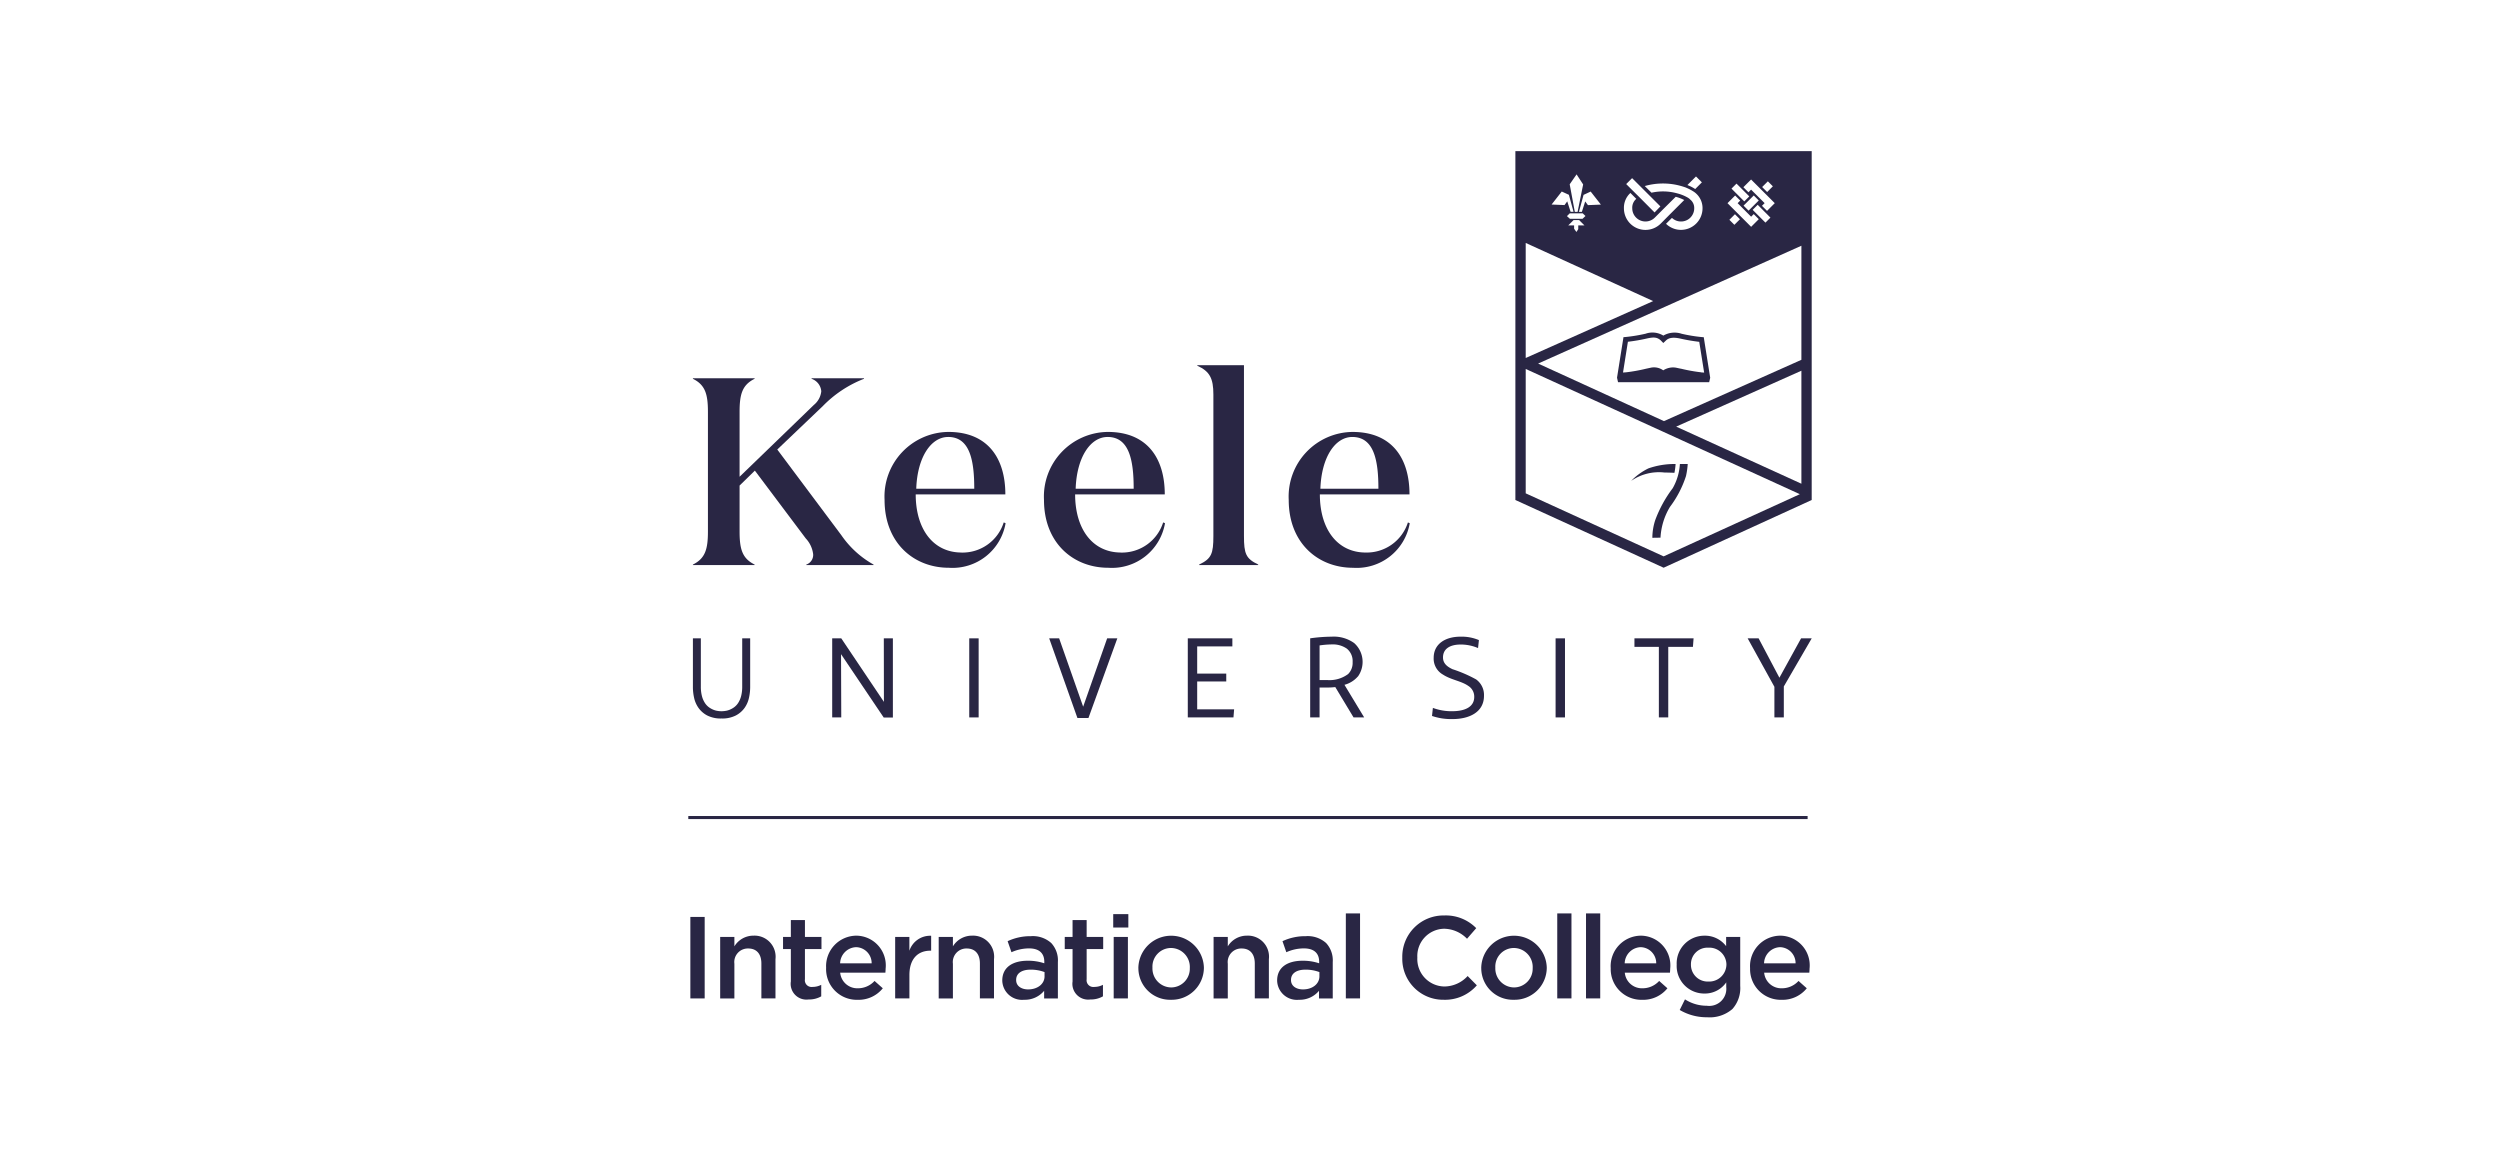 <svg xmlns="http://www.w3.org/2000/svg" xmlns:xlink="http://www.w3.org/1999/xlink" width="215" height="100" viewBox="0 0 215 100">
  <defs>
    <clipPath id="clip-keele-university-international-college-logo-215x100">
      <rect width="215" height="100"/>
    </clipPath>
  </defs>
  <g id="keele-university-international-college-logo-215x100" clip-path="url(#clip-keele-university-international-college-logo-215x100)">
    <g id="KUIC" transform="translate(59.194 13)">
      <path id="Path_2885" data-name="Path 2885" d="M15.026,124.876l-5.51-7.369,3.9-3.718a10.016,10.016,0,0,1,3.56-2.364v-.046H12.464v.046A1.238,1.238,0,0,1,13.3,112.5a1.744,1.744,0,0,1-.635,1.171L6.274,119.85v-5.578c0-1.515.226-2.318,1.292-2.846v-.046H2.26v.046c1.066.528,1.292,1.331,1.292,2.846v10.283c0,1.515-.226,2.318-1.292,2.846v.046H7.566V127.4c-1.066-.528-1.292-1.331-1.292-2.846v-3.947l1.315-1.285,4.377,5.831a2.4,2.4,0,0,1,.635,1.354.875.875,0,0,1-.589.894v.046h5.782V127.4A8.213,8.213,0,0,1,15.026,124.876Z" transform="translate(-1.864 -91.849)" fill="#292644"/>
      <path id="Path_2886" data-name="Path 2886" d="M102.891,148.054c-2.448,0-3.946-2.02-3.946-5h7.709c0-3.121-1.519-5.371-4.9-5.371a5.558,5.558,0,0,0-5.487,5.853c0,3.695,2.516,5.829,5.533,5.829a4.629,4.629,0,0,0,4.875-3.833l-.16-.068a3.716,3.716,0,0,1-3.628,2.594Zm-1.156-9.938c1.882,0,2.245,2.043,2.245,4.452H98.992C99.083,139.861,100.261,138.117,101.736,138.117Z" transform="translate(-79.388 -113.537)" fill="#292644"/>
      <path id="Path_2887" data-name="Path 2887" d="M181.072,148.054c-2.448,0-3.946-2.02-3.946-5h7.709c0-3.121-1.519-5.371-4.9-5.371a5.558,5.558,0,0,0-5.487,5.853c0,3.695,2.516,5.829,5.533,5.829a4.629,4.629,0,0,0,4.875-3.833l-.16-.068a3.716,3.716,0,0,1-3.628,2.594Zm-1.156-9.938c1.882,0,2.245,2.043,2.245,4.452h-4.989C177.263,139.861,178.441,138.117,179.916,138.117Z" transform="translate(-143.859 -113.537)" fill="#292644"/>
      <path id="Path_2888" data-name="Path 2888" d="M253.634,119.65V104.96H249.62v.046c1.066.482,1.384,1.078,1.384,2.48V119.65c0,1.515-.16,1.952-1.224,2.455v.046h5.078V122.1C253.792,121.6,253.634,121.163,253.634,119.65Z" transform="translate(-205.847 -86.554)" fill="#292644"/>
      <path id="Path_2889" data-name="Path 2889" d="M304.72,145.461a3.716,3.716,0,0,1-3.628,2.594c-2.448,0-3.946-2.02-3.946-5h7.709c0-3.121-1.519-5.371-4.9-5.371a5.558,5.558,0,0,0-5.487,5.853c0,3.695,2.516,5.829,5.533,5.829a4.629,4.629,0,0,0,4.875-3.833l-.16-.068Zm-4.784-7.344c1.882,0,2.245,2.043,2.245,4.452h-4.989C297.283,139.861,298.461,138.117,299.936,138.117Z" transform="translate(-242.832 -113.537)" fill="#292644"/>
      <path id="Path_2890" data-name="Path 2890" d="M6.5,243.062a3.19,3.19,0,0,1-.095.831,1.994,1.994,0,0,1-.253.584,1.4,1.4,0,0,1-.352.375,1.865,1.865,0,0,1-.389.214,1.589,1.589,0,0,1-.381.1,2.527,2.527,0,0,1-.309.025,2.188,2.188,0,0,1-.314-.025,1.594,1.594,0,0,1-.375-.1,1.865,1.865,0,0,1-.389-.214,1.4,1.4,0,0,1-.352-.375,1.994,1.994,0,0,1-.253-.584,3.19,3.19,0,0,1-.095-.831V238.92H2.26v4.217a4.26,4.26,0,0,0,.1.887,2.385,2.385,0,0,0,.375.87,2.142,2.142,0,0,0,.752.659,2.566,2.566,0,0,0,1.236.261,2.549,2.549,0,0,0,1.231-.261,2.141,2.141,0,0,0,.756-.659,2.385,2.385,0,0,0,.375-.87,4.286,4.286,0,0,0,.1-.887V238.92H6.5v4.142Z" transform="translate(-1.864 -197.024)" fill="#292644"/>
      <path id="Path_2891" data-name="Path 2891" d="M75.022,244.391l-3.672-5.469h-.78v6.8h.78q0-2.725-.019-5.441L75,245.731h.789V238.92h-.78l.009,5.469Z" transform="translate(-58.195 -197.024)" fill="#292644"/>
      <rect id="Rectangle_144" data-name="Rectangle 144" width="0.808" height="6.8" transform="translate(24.161 41.898)" fill="#292644"/>
      <path id="Path_2892" data-name="Path 2892" d="M179.911,244.808l-2.066-5.878h-.856l2.427,6.848h.95l2.483-6.848h-.875Z" transform="translate(-145.953 -197.032)" fill="#292644"/>
      <path id="Path_2893" data-name="Path 2893" d="M245.768,242.639h2.5v-.675h-2.5v-2.339h3.025v-.694H244.96v6.8h3.928l.056-.694h-3.176Z" transform="translate(-202.004 -197.032)" fill="#292644"/>
      <path id="Path_2894" data-name="Path 2894" d="M309.08,241.545a2.168,2.168,0,0,0-.314-2.883,3,3,0,0,0-1.941-.552,13.739,13.739,0,0,0-1.845.142v6.8h.808v-2.569h.637a5.361,5.361,0,0,0,.714-.039l1.569,2.606h.914l-1.694-2.8a2.306,2.306,0,0,0,1.15-.714Zm-2.644.295h-.647v-2.978a7.97,7.97,0,0,1,1.066-.086,2.1,2.1,0,0,1,1.275.361,1.373,1.373,0,0,1,.5,1.161,1.349,1.349,0,0,1-.389,1.028A2.68,2.68,0,0,1,306.435,241.84Z" transform="translate(-251.499 -196.356)" fill="#292644"/>
      <path id="Path_2895" data-name="Path 2895" d="M368.517,241.773a11.606,11.606,0,0,0-2.008-.866c-.467-.219-.817-.505-.817-1.008,0-.722.561-1.114,1.531-1.114a3.775,3.775,0,0,1,1.483.305l.075-.686a3.82,3.82,0,0,0-1.58-.295c-1.341,0-2.311.647-2.311,1.817a1.575,1.575,0,0,0,.8,1.445c.714.466,1.569.542,2.188.98a1.083,1.083,0,0,1,.5.942c0,.828-.742,1.228-1.911,1.228a4.578,4.578,0,0,1-1.645-.286l-.075.694a5.127,5.127,0,0,0,1.778.267c1.389,0,2.692-.57,2.692-2a1.649,1.649,0,0,0-.7-1.427Z" transform="translate(-300.788 -196.356)" fill="#292644"/>
      <rect id="Rectangle_145" data-name="Rectangle 145" width="0.808" height="6.8" transform="translate(74.587 41.898)" fill="#292644"/>
      <path id="Path_2896" data-name="Path 2896" d="M464.01,239.661h2.1v6.069h.808v-6.069h2.122l.056-.731H464.01Z" transform="translate(-382.642 -197.032)" fill="#292644"/>
      <path id="Path_2897" data-name="Path 2897" d="M524.134,238.93l-1.864,3.386-1.789-3.386h-.942l2.3,4.167v2.634h.81v-2.664l2.4-4.137Z" transform="translate(-428.435 -197.032)" fill="#292644"/>
      <path id="Path_2898" data-name="Path 2898" d="M405.612,0V30l12.749,5.824L431.095,30V0H405.61Zm21.713,2.592.43.431-.491.491-.43-.43.493-.493Zm-1.44-.153,2.034,2.032-.665.665-.435-.437.228-.23-1.163-1.161-.228.228L425.22,3.1l.665-.665Zm.568,2.176,1.094,1.1-.43.431-1.1-1.1.431-.431Zm-.787.5-.431-.43.877-.875.43.431-.873.873ZM424.628,2.79l1.1,1.1-.431.431-1.1-1.1Zm-.117,1.024.437.435-.223.223,1.161,1.164.223-.224.435.437-.658.658-2.032-2.034Zm.414,2.041-.48.479-.43-.431.479-.48.43.431Zm-3.781-3.681.507.507-.575.577a3.548,3.548,0,0,0-.67-.344Zm-.959.921a4.322,4.322,0,0,1,.761.386,1.694,1.694,0,0,1,.761,1.433,1.858,1.858,0,0,1-1.854,1.855,1.834,1.834,0,0,1-1.285-.523l.509-.507a1.135,1.135,0,0,0,1.915-.828.924.924,0,0,0-.351-.756c-.019-.019-.04-.042-.067-.065s-.058-.044-.089-.065c0,0-.005-.005-.005-.005s-.012-.007-.012-.007a3.533,3.533,0,0,0-.812-.349h0a.413.413,0,0,0-.067-.018c-.072-.021-.125-.037-.146-.04a4.527,4.527,0,0,0-2.125-.033L416.738,3a5.712,5.712,0,0,1,3.449.1Zm-4.533-.773.77.77h0l.566.565h0l1.094,1.092-.5.521L416.258,3.94h0l-.53-.524h0l-.586-.586.505-.507Zm-.151,1.27.509.509a.994.994,0,0,0-.347.814,1.136,1.136,0,0,0,1.939.8l.216-.216h0l.507-.509h0L419.4,3.923a3.708,3.708,0,0,1,.733.279l-1.3,1.3h0l-.505.51,0,0-.216.216a1.853,1.853,0,0,1-3.165-1.31,1.716,1.716,0,0,1,.556-1.322Zm-3.414-.119.879,1.122-1.114.046-.235-.319-.288.9h-.253l.4-1.464Zm-1.932,2.916.465-.465h.472l.458.458h-.53v.326l-.158.242-.2-.279V6.387h-.5Zm1.236-.572H410.3l-.253-.231.242-.24H411.4l.24.23-.253.24Zm-.517-3.823.566.868-.477,2.357h-.24l-.44-2.369L410.872,2ZM409.6,3.472l.614.281.4,1.464h-.253l-.289-.9-.235.319-1.112-.046.877-1.122Zm-3.1,4.421,10.96,5L406.5,17.788ZM418.36,34.847,406.5,29.427V18.73L430.076,29.5l-11.714,5.347ZM430.209,28.6,419.44,23.689l10.769-4.808ZM418.39,23.216l-10.823-4.95L430.209,8.133v9.811Z" transform="translate(-334.483)" fill="#292644"/>
      <path id="Path_2899" data-name="Path 2899" d="M462.928,89.417l-.175-.012a13.667,13.667,0,0,1-1.725-.284,1.926,1.926,0,0,0-1.575.158,1.788,1.788,0,0,0-1.527-.163,13.9,13.9,0,0,1-1.726.284l-.175.012L455.47,92.9h0l.088.388h7.837l.088-.384h0l-.554-3.486Zm-.23,3.018a14.2,14.2,0,0,1-1.733-.312l-.019,0-.353-.075a1.556,1.556,0,0,0-.31-.033,1.609,1.609,0,0,0-.84.251,1.351,1.351,0,0,0-1.089-.223l-.389.084a14.241,14.241,0,0,1-1.715.309l-.265.018.421-2.646a14.7,14.7,0,0,0,1.617-.277c.633-.142.882-.109,1.187.139l.24.245.212-.2c.249-.251.622-.321,1.263-.177a15.787,15.787,0,0,0,1.617.277l.421,2.646-.265-.018Z" transform="translate(-375.6 -73.417)" fill="#292644"/>
      <path id="Path_2900" data-name="Path 2900" d="M465.3,154.16c.544.009.779.023.863.028a5.586,5.586,0,0,0,.1-.759h.025a6.84,6.84,0,0,0-2.359.375,5.285,5.285,0,0,0-1.487,1.077,4.189,4.189,0,0,1,2.857-.721" transform="translate(-381.356 -126.524)" fill="#292644"/>
      <path id="Path_2901" data-name="Path 2901" d="M475.843,153.43a6.583,6.583,0,0,1-.149,1.036,9.005,9.005,0,0,1-1.382,2.657,5.712,5.712,0,0,0-.81,2.641l-.7.011a4.887,4.887,0,0,1,.249-1.526,10.723,10.723,0,0,1,1.5-2.737,4.741,4.741,0,0,0,.617-2.081h.673Z" transform="translate(-389.893 -126.525)" fill="#292644"/>
      <rect id="Rectangle_146" data-name="Rectangle 146" width="96.261" height="0.263" transform="translate(0 57.177)" fill="#292644"/>
      <path id="Path_2902" data-name="Path 2902" d="M1.01,375.55H2.241v7.009H1.01Z" transform="translate(-0.833 -309.694)" fill="#292644"/>
      <path id="Path_2903" data-name="Path 2903" d="M15.63,384.85h1.222v.81a1.915,1.915,0,0,1,1.652-.921,1.812,1.812,0,0,1,1.882,2.022v3.374H19.174v-3c0-.821-.41-1.292-1.131-1.292a1.166,1.166,0,0,0-1.191,1.312v2.985H15.63v-5.287Z" transform="translate(-12.889 -317.273)" fill="#292644"/>
      <path id="Path_2904" data-name="Path 2904" d="M47.132,382.366v-2.783H46.46v-1.042h.672V377.09h1.212v1.452h1.422v1.042H48.343v2.594a.577.577,0,0,0,.651.661,1.617,1.617,0,0,0,.751-.181v.991a2.1,2.1,0,0,1-1.091.27A1.356,1.356,0,0,1,47.132,382.366Z" transform="translate(-38.313 -310.964)" fill="#292644"/>
      <path id="Path_2905" data-name="Path 2905" d="M67.59,387.512v-.019a2.624,2.624,0,0,1,2.583-2.753,2.558,2.558,0,0,1,2.534,2.844c0,.11-.011.221-.019.34H68.8a1.476,1.476,0,0,0,1.522,1.341,1.923,1.923,0,0,0,1.433-.631l.71.631a2.669,2.669,0,0,1-2.162.991,2.637,2.637,0,0,1-2.713-2.744Zm3.916-.391a1.373,1.373,0,0,0-1.341-1.392,1.429,1.429,0,0,0-1.371,1.392Z" transform="translate(-55.738 -317.273)" fill="#292644"/>
      <path id="Path_2906" data-name="Path 2906" d="M101.45,384.883h1.222v1.191a1.877,1.877,0,0,1,1.873-1.292v1.282h-.07c-1.061,0-1.8.691-1.8,2.092v2.013H101.45v-5.287Z" transform="translate(-83.66 -317.305)" fill="#292644"/>
      <path id="Path_2907" data-name="Path 2907" d="M122.8,384.85h1.222v.81a1.915,1.915,0,0,1,1.652-.921,1.812,1.812,0,0,1,1.882,2.022v3.374h-1.212v-3c0-.821-.41-1.292-1.131-1.292a1.166,1.166,0,0,0-1.191,1.312v2.985H122.8v-5.287Z" transform="translate(-101.266 -317.273)" fill="#292644"/>
      <path id="Path_2908" data-name="Path 2908" d="M153.98,388.805v-.019c0-1.142.9-1.7,2.192-1.7a4.378,4.378,0,0,1,1.422.221v-.13c0-.751-.461-1.152-1.312-1.152a3.683,3.683,0,0,0-1.512.33l-.33-.95a4.6,4.6,0,0,1,2-.431,2.367,2.367,0,0,1,1.752.591,2.192,2.192,0,0,1,.57,1.633v3.134h-1.182v-.661a2.149,2.149,0,0,1-1.722.772A1.7,1.7,0,0,1,153.98,388.805Zm3.635-.381v-.361a3.338,3.338,0,0,0-1.2-.21c-.78,0-1.242.33-1.242.88v.019c0,.51.451.8,1.031.8.8,0,1.412-.461,1.412-1.131Z" transform="translate(-126.978 -317.463)" fill="#292644"/>
      <path id="Path_2909" data-name="Path 2909" d="M185.3,382.366v-2.783h-.672v-1.042h.672V377.09h1.212v1.452h1.422v1.042h-1.422v2.594a.577.577,0,0,0,.651.661,1.617,1.617,0,0,0,.751-.181v.991a2.1,2.1,0,0,1-1.091.27,1.356,1.356,0,0,1-1.522-1.552Z" transform="translate(-152.254 -310.964)" fill="#292644"/>
      <path id="Path_2910" data-name="Path 2910" d="M208.39,374.18h1.3v1.152h-1.3Zm.04,1.962h1.222v5.287H208.43Z" transform="translate(-171.847 -308.565)" fill="#292644"/>
      <path id="Path_2911" data-name="Path 2911" d="M220.712,387.523V387.5a2.819,2.819,0,0,1,5.636-.019v.019a2.764,2.764,0,0,1-2.834,2.753,2.722,2.722,0,0,1-2.8-2.734Zm4.426,0V387.5a1.635,1.635,0,0,0-1.622-1.7,1.6,1.6,0,0,0-1.592,1.682v.019a1.63,1.63,0,0,0,1.612,1.692,1.612,1.612,0,0,0,1.6-1.673Z" transform="translate(-182.007 -317.273)" fill="#292644"/>
      <path id="Path_2912" data-name="Path 2912" d="M257.61,384.85h1.222v.81a1.915,1.915,0,0,1,1.652-.921,1.812,1.812,0,0,1,1.882,2.022v3.374h-1.212v-3c0-.821-.41-1.292-1.131-1.292a1.166,1.166,0,0,0-1.191,1.312v2.985H257.61v-5.287Z" transform="translate(-212.436 -317.273)" fill="#292644"/>
      <path id="Path_2913" data-name="Path 2913" d="M288.78,388.805v-.019c0-1.142.9-1.7,2.192-1.7a4.378,4.378,0,0,1,1.422.221v-.13c0-.751-.461-1.152-1.312-1.152a3.683,3.683,0,0,0-1.512.33l-.33-.95a4.6,4.6,0,0,1,2-.431,2.367,2.367,0,0,1,1.752.591,2.192,2.192,0,0,1,.57,1.633v3.134h-1.182v-.661a2.149,2.149,0,0,1-1.722.772A1.7,1.7,0,0,1,288.78,388.805Zm3.635-.381v-.361a3.339,3.339,0,0,0-1.2-.21c-.78,0-1.242.33-1.242.88v.019c0,.51.451.8,1.031.8.8,0,1.412-.461,1.412-1.131Z" transform="translate(-238.14 -317.463)" fill="#292644"/>
      <path id="Path_2914" data-name="Path 2914" d="M322.47,373.83h1.222v7.309H322.47Z" transform="translate(-265.922 -308.276)" fill="#292644"/>
      <path id="Path_2915" data-name="Path 2915" d="M350.16,378.5v-.019a3.545,3.545,0,0,1,3.605-3.625,3.662,3.662,0,0,1,2.753,1.091l-.791.912a2.8,2.8,0,0,0-1.973-.861,2.348,2.348,0,0,0-2.3,2.464v.019a2.362,2.362,0,0,0,2.313,2.483,2.739,2.739,0,0,0,2.013-.9l.791.8a3.618,3.618,0,0,1-2.844,1.242A3.519,3.519,0,0,1,350.16,378.5Z" transform="translate(-288.757 -309.126)" fill="#292644"/>
      <path id="Path_2916" data-name="Path 2916" d="M388.862,387.523V387.5a2.819,2.819,0,0,1,5.636-.019v.019a2.764,2.764,0,0,1-2.834,2.753,2.722,2.722,0,0,1-2.8-2.734Zm4.426,0V387.5a1.635,1.635,0,0,0-1.622-1.7,1.6,1.6,0,0,0-1.592,1.682v.019a1.63,1.63,0,0,0,1.612,1.692,1.612,1.612,0,0,0,1.6-1.673Z" transform="translate(-320.67 -317.273)" fill="#292644"/>
      <path id="Path_2917" data-name="Path 2917" d="M426.16,373.83h1.222v7.309H426.16Z" transform="translate(-351.43 -308.276)" fill="#292644"/>
      <path id="Path_2918" data-name="Path 2918" d="M440.26,373.83h1.222v7.309H440.26Z" transform="translate(-363.057 -308.276)" fill="#292644"/>
      <path id="Path_2919" data-name="Path 2919" d="M452.36,387.512v-.019a2.624,2.624,0,0,1,2.583-2.753,2.558,2.558,0,0,1,2.534,2.844c0,.11-.011.221-.019.34h-3.884a1.476,1.476,0,0,0,1.522,1.341,1.923,1.923,0,0,0,1.433-.631l.71.631a2.669,2.669,0,0,1-2.162.991,2.637,2.637,0,0,1-2.713-2.744Zm3.916-.391a1.373,1.373,0,0,0-1.341-1.392,1.429,1.429,0,0,0-1.371,1.392Z" transform="translate(-373.035 -317.273)" fill="#292644"/>
      <path id="Path_2920" data-name="Path 2920" d="M485,391.137l.451-.912a3.451,3.451,0,0,0,1.882.551A1.471,1.471,0,0,0,489,389.164v-.4a2.229,2.229,0,0,1-1.862.961,2.369,2.369,0,0,1-2.4-2.473v-.019a2.384,2.384,0,0,1,2.4-2.483,2.279,2.279,0,0,1,1.852.9v-.791h1.212v4.205a2.7,2.7,0,0,1-.672,1.992,2.977,2.977,0,0,1-2.173.71,4.562,4.562,0,0,1-2.364-.631Zm4.016-3.895v-.019a1.468,1.468,0,0,0-1.552-1.441,1.419,1.419,0,0,0-1.5,1.441v.019a1.44,1.44,0,0,0,1.5,1.452A1.484,1.484,0,0,0,489.015,387.242Z" transform="translate(-399.737 -317.281)" fill="#292644"/>
      <path id="Path_2921" data-name="Path 2921" d="M520.71,387.512v-.019a2.624,2.624,0,0,1,2.583-2.753,2.558,2.558,0,0,1,2.534,2.844c0,.11-.011.221-.019.34h-3.884a1.476,1.476,0,0,0,1.522,1.341,1.923,1.923,0,0,0,1.433-.631l.71.631a2.669,2.669,0,0,1-2.162.991,2.637,2.637,0,0,1-2.713-2.744Zm3.916-.391a1.373,1.373,0,0,0-1.341-1.392,1.43,1.43,0,0,0-1.371,1.392Z" transform="translate(-429.4 -317.273)" fill="#292644"/>
    </g>
  </g>
</svg>
